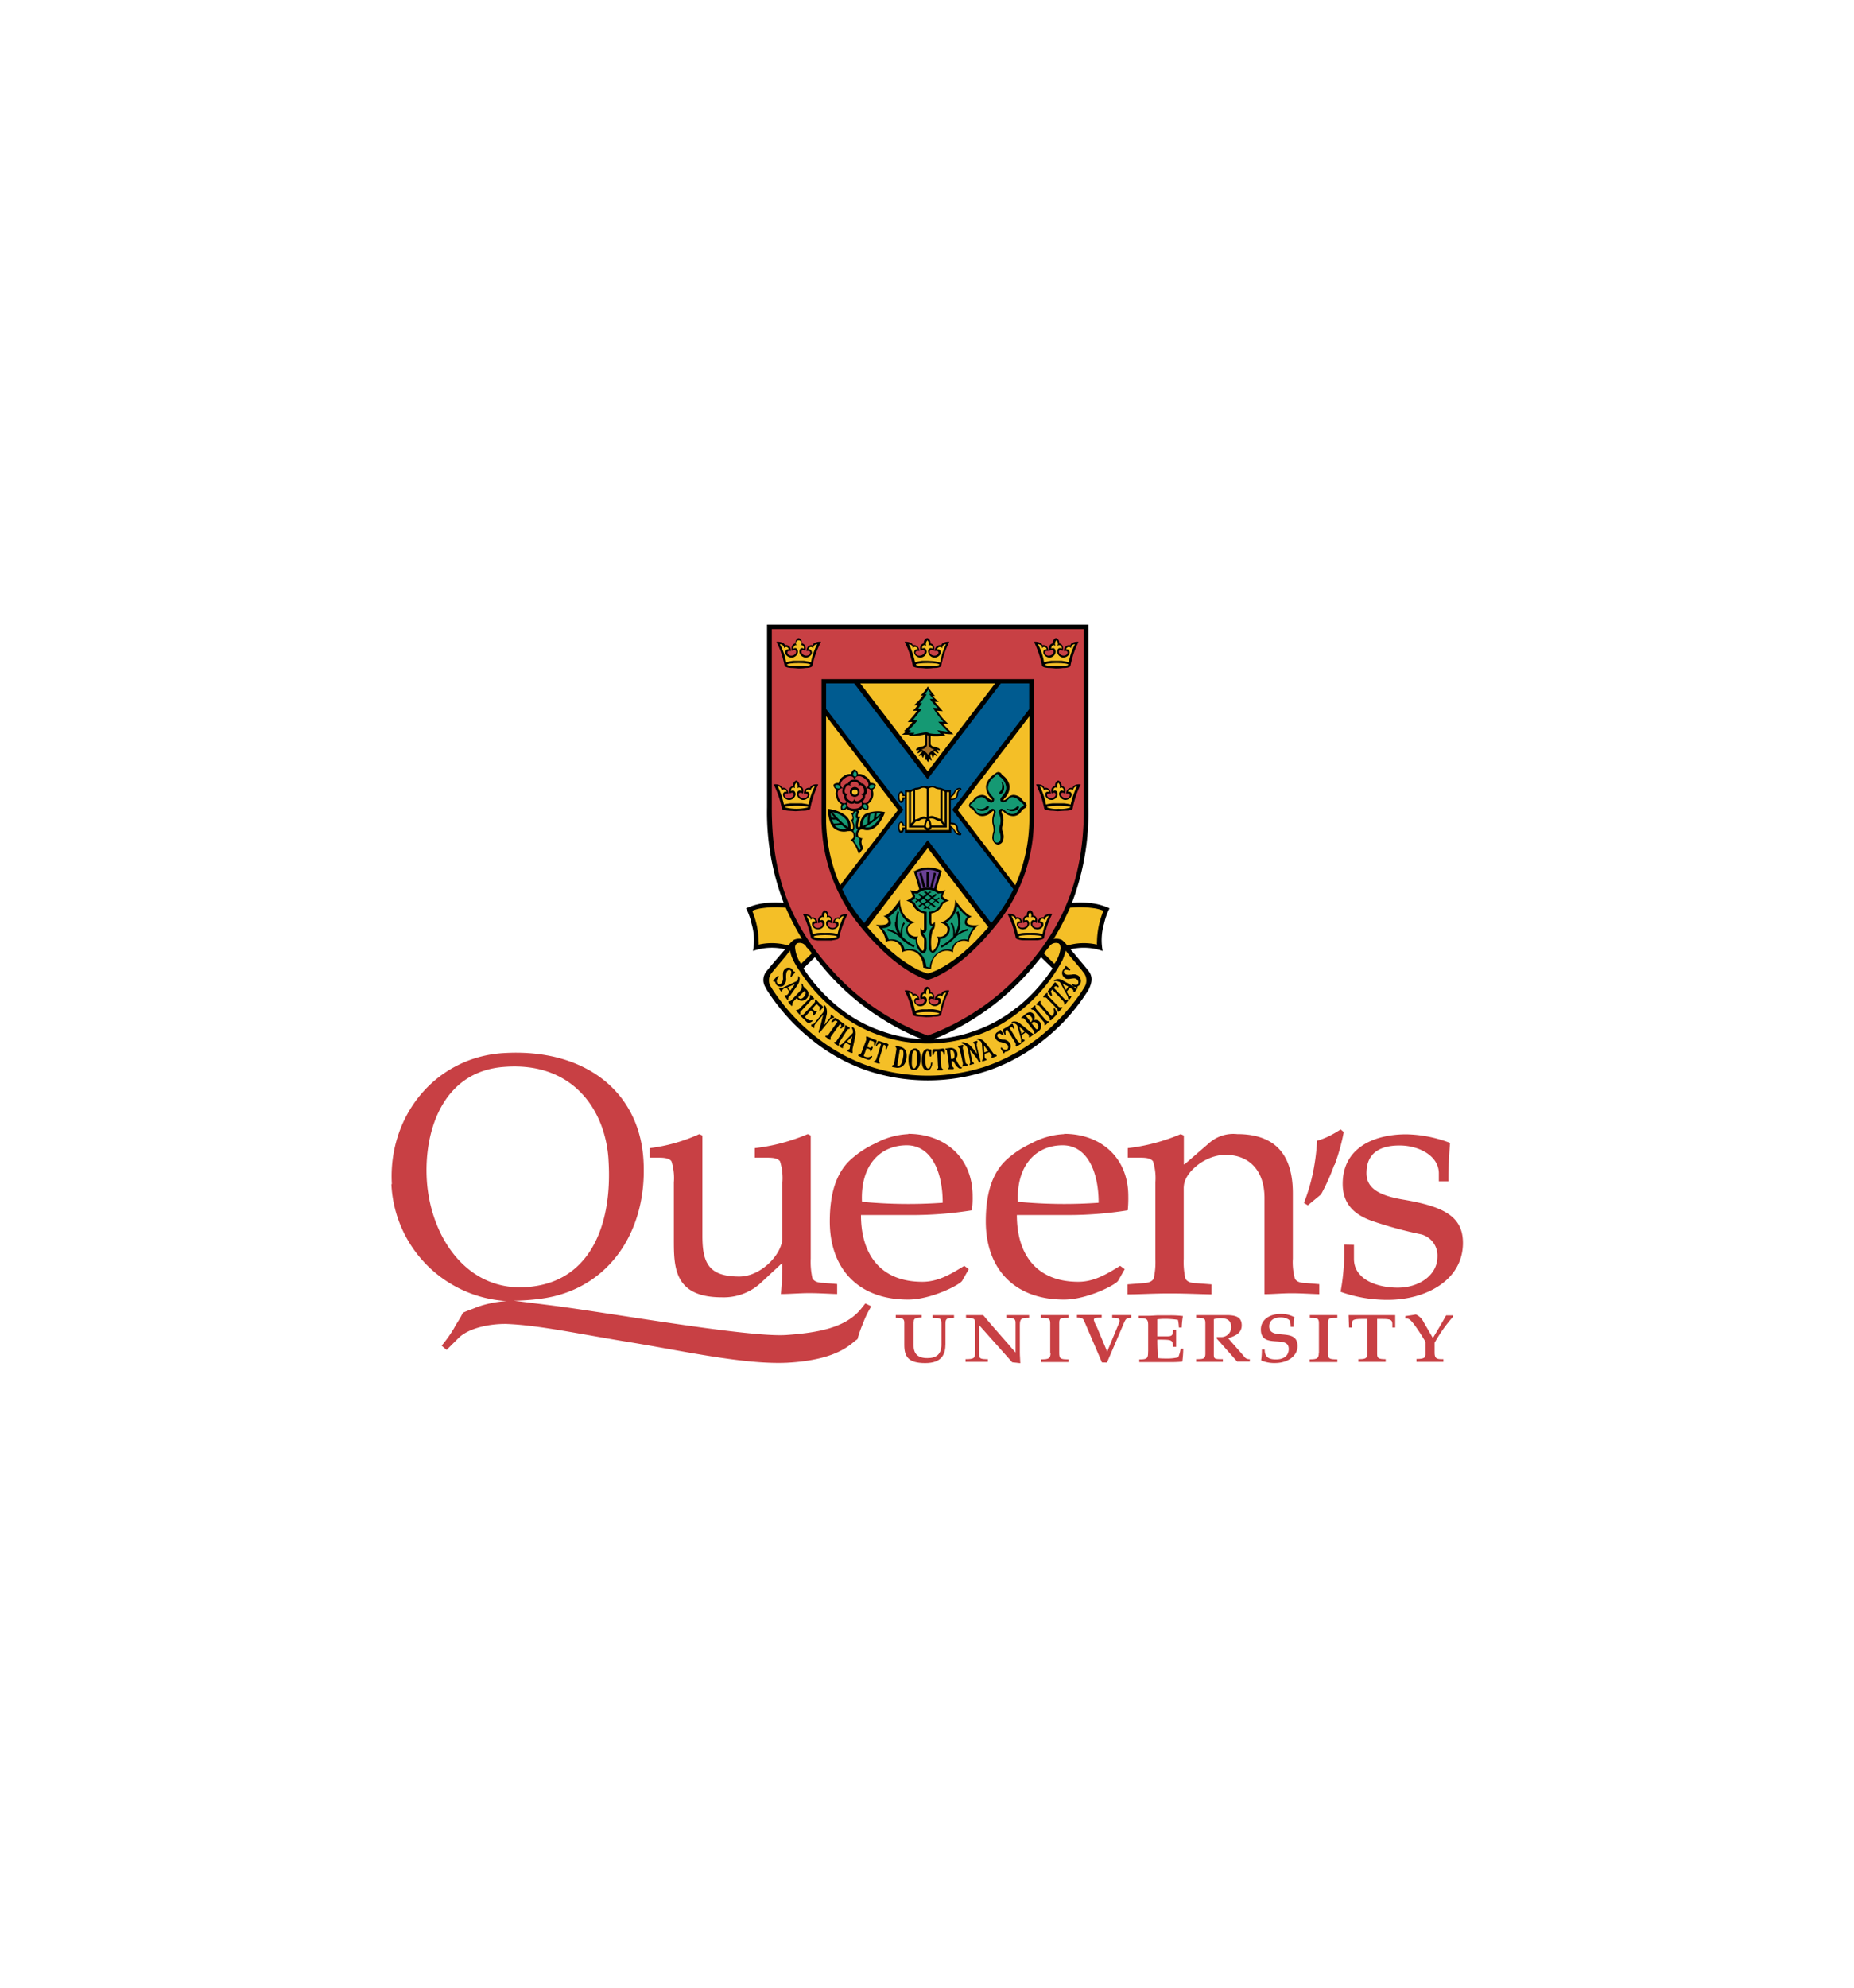 <svg id="Layer_1" data-name="Layer 1" xmlns="http://www.w3.org/2000/svg" viewBox="0 0 280 300"><defs><style>.cls-1,.cls-2,.cls-3,.cls-4,.cls-5,.cls-6,.cls-7{fill-rule:evenodd;}.cls-2{fill:#c84044;}.cls-3{fill:#f4bf27;}.cls-4{fill:#005b90;}.cls-5{fill:#159973;}.cls-6{fill:#694195;}.cls-7{fill:#a67028;}</style></defs><title>Queens UNIVERSITY Logo</title><path class="cls-1" d="M167.57,137.09a9.31,9.31,0,0,0-2.3-.71,13.25,13.25,0,0,0-3.38-.11,38.11,38.11,0,0,0,2.48-14.42V94.28H115.84v27.57a38.13,38.13,0,0,0,2.52,14.42,13.25,13.25,0,0,0-3.38.11,9.31,9.31,0,0,0-2.3.71,9.49,9.49,0,0,1,.82,2.31,8.65,8.65,0,0,1,.22,4.13,8.57,8.57,0,0,1,4.85-.25s-2.12,2.44-2.8,3.3a2.07,2.07,0,0,0-.18,2.41c.07.15.14.25.21.4a30.83,30.83,0,0,0,7.12,7.8,27.26,27.26,0,0,0,8.34,4.49,29,29,0,0,0,17.69,0,27.57,27.57,0,0,0,8.38-4.49,29.56,29.56,0,0,0,6.72-7.26c.11-.15.18-.29.29-.43.53-1.05.86-2.09-.11-3.17l-.29-.36-2.26-2.69a8.59,8.59,0,0,1,4.85.25,8.76,8.76,0,0,1,.21-4.13,9.92,9.92,0,0,1,.83-2.31Zm-40.84,15a25.72,25.72,0,0,1-5.39-5.93l1.73-1.69c.68.87,1.4,1.73,2.15,2.59a38,38,0,0,0,14,9.78,21.31,21.31,0,0,1-6.19-1.26,20.8,20.8,0,0,1-6.29-3.49Zm26.78,0a20.68,20.68,0,0,1-6.29,3.49,21.25,21.25,0,0,1-6.18,1.26,38,38,0,0,0,14-9.78c.79-.86,1.51-1.72,2.19-2.59l1.73,1.69a25.52,25.52,0,0,1-5.4,5.93Z"/><path class="cls-2" d="M140.11,156.29a36.39,36.39,0,0,1-14.46-9.85c-6.86-7.51-9.09-15.28-9.09-24.48v-27h47.13v27c0,9.2-2.27,17-9.1,24.48a36.3,36.3,0,0,1-14.48,9.85Z"/><path class="cls-3" d="M147.44,156.29a21.22,21.22,0,0,0,6.54-3.63,24.81,24.81,0,0,0,6.44-7.66,10.07,10.07,0,0,0,.54-1.51l.54.72,1.83,2.16.32.43a1.87,1.87,0,0,1,.07,2.27,16.06,16.06,0,0,1-1.11,1.65,30.87,30.87,0,0,1-5.75,5.89,27.73,27.73,0,0,1-8.13,4.39,28.13,28.13,0,0,1-17.22,0,26.83,26.83,0,0,1-8.12-4.39,29.92,29.92,0,0,1-6.76-7.33,2.28,2.28,0,0,1-.11-.21,1.75,1.75,0,0,1,0-2.2c.58-.75,2-2.33,2.48-3a3.36,3.36,0,0,0,.29-.43,9.65,9.65,0,0,0,.29,1,11.27,11.27,0,0,0,1.15,2.05,24.93,24.93,0,0,0,5.54,6.11,21.49,21.49,0,0,0,6.5,3.63,21.86,21.86,0,0,0,14.67,0Z"/><path class="cls-3" d="M158.48,142.85a1.19,1.19,0,0,1,1.4-.47c.25.18.25.43.29.68a4.89,4.89,0,0,1-.94,2.41l-1.58-1.58a13,13,0,0,1,.83-1Z"/><path class="cls-3" d="M161.6,137a14.7,14.7,0,0,1,3.56.07h0a5.94,5.94,0,0,1,1.48.39,16,16,0,0,0-.58,1.77,12.77,12.77,0,0,0-.39,2.91,2.12,2.12,0,0,0,0,.43,8.78,8.78,0,0,0-4.49.14,3.78,3.78,0,0,0-.83-.86,2.12,2.12,0,0,0-1.26-.14,1.22,1.22,0,0,0,.15-.18A38.81,38.81,0,0,0,161.6,137Z"/><path class="cls-3" d="M121.74,142.85a1.14,1.14,0,0,0-1.37-.47.76.76,0,0,0-.29.68,5,5,0,0,0,.9,2.41l1.62-1.58c-.36-.5-.54-.65-.86-1Z"/><path class="cls-3" d="M118.64,137a14.58,14.58,0,0,0-3.55.07,5.83,5.83,0,0,0-1.48.39,16,16,0,0,1,.58,1.77,12.77,12.77,0,0,1,.39,2.91,2.12,2.12,0,0,1,0,.43,8.78,8.78,0,0,1,4.49.14,3.09,3.09,0,0,1,.83-.86,2,2,0,0,1,1.22-.14l-.11-.18a40.51,40.51,0,0,1-2.34-4.53Z"/><path class="cls-1" d="M122.42,151c.11-.11.18-.18.29-.18a1.43,1.43,0,0,0,.21,0s.07-.11,0-.18l-.4-.43c-.11-.08-.14-.08-.18,0a.47.47,0,0,0,0,.22.65.65,0,0,1-.18.36l-1.41,1.43a.36.36,0,0,1-.28.18c-.08,0-.18,0-.22.07s0,.08.07.18l.36.4c.11.11.15.07.18,0s0-.11,0-.22.07-.18.18-.29l1.4-1.51Z"/><path class="cls-1" d="M156.14,154a.81.81,0,0,0,0-.89c-.28-.36-.68-.51-1.33,0l-.46.39c-.11.07-.11.14-.08.18a.26.26,0,0,0,.18,0,.38.38,0,0,1,.33.18l1.26,1.61a.48.48,0,0,1,.14.33c0,.07,0,.18,0,.21s.07,0,.17,0l.44-.36a.93.93,0,0,0,.25-1.4.76.76,0,0,0-.9-.26Zm-1.15-.68c.14-.14.43-.25.75.15s.08.64,0,.75-.07,0-.11,0l-.47-.62c-.11-.1-.21-.25-.14-.32Zm1.69,2c-.11.07-.18,0-.29-.11l-.61-.79a.08.08,0,0,1,.07-.07.54.54,0,0,1,.79.18c.33.39.18.68,0,.79Z"/><path class="cls-1" d="M120.62,150.93a1,1,0,0,0,1.15-.17.94.94,0,0,0,0-1.44c-.29-.29-.39-.36-.46-.51s0-.21-.11-.28-.07-.08-.11-.08a.29.29,0,0,0,0,.26,1.06,1.06,0,0,1,0,.36c0,.14-.07.28-.36.61s-1.15,1.22-1.15,1.22a.67.67,0,0,1-.29.21c-.07,0-.18,0-.21,0s0,.11,0,.18l.4.47c.07.07.14.07.18,0s0-.14,0-.21,0-.18.15-.36l.5-.54a1.38,1.38,0,0,0,.25.21Zm.69-1.18c.1-.11.21-.22.25-.18s.28.36-.11.83-.65.36-.79.25a.48.48,0,0,1-.11-.15l.76-.75Z"/><path class="cls-1" d="M146,160.6a.4.4,0,0,1-.18-.28l-.39-2a.43.43,0,0,1,0-.32,1.06,1.06,0,0,0,.07-.22s0-.07-.18-.07l-.54.14c-.11,0-.14.07-.11.11s.07.11.15.18.1.14.14.29l.43,1.94a.55.55,0,0,1,0,.36,1.08,1.08,0,0,0-.11.21.14.14,0,0,0,.18,0l.54-.11c.15,0,.15-.07.15-.14s-.11-.07-.15-.15Z"/><path class="cls-1" d="M126.81,157.23l1.07-1.66c.11-.14.15-.21.26-.25a1.65,1.65,0,0,0,.21-.07s0-.11-.07-.18l-.47-.29c-.11-.07-.14-.07-.18,0s0,.14,0,.25a.61.61,0,0,1-.11.32L126.41,157c-.07.14-.14.22-.25.25s-.18,0-.18.07,0,.11.07.18l.47.29c.11,0,.14,0,.18,0s0-.14,0-.21a.7.7,0,0,1,.11-.36Z"/><path class="cls-1" d="M158.15,154.1a.61.61,0,0,1-.29-.22l-1.33-1.54a.67.67,0,0,1-.14-.33c0-.07,0-.18,0-.21s-.07-.07-.17,0l-.44.36c-.07.11-.07.15,0,.18a.33.33,0,0,0,.21.07c.11,0,.18.08.29.22l1.3,1.55a.43.43,0,0,1,.17.32c0,.07,0,.18,0,.22s.07,0,.14,0l.44-.4c.07-.07.07-.14,0-.18s-.11,0-.18,0Z"/><path class="cls-1" d="M160.13,152.05a.46.46,0,0,1-.32-.18l-1.41-1.44c-.1-.11-.18-.18-.18-.32s0-.18,0-.22-.11,0-.18,0l-.43.43c-.07.11-.07.18,0,.22s.14,0,.22,0a.5.5,0,0,1,.32.18l1.4,1.44c.11.11.18.18.18.29s0,.21.07.25.08,0,.18-.07l.4-.44c.07-.07.07-.14,0-.18a.49.49,0,0,0-.22,0Z"/><path class="cls-1" d="M147.55,157.76a.52.52,0,0,1,0-.35.7.7,0,0,0,.07-.22c0-.07,0-.11-.18-.07l-.36.11c-.11.07-.14.1-.11.14s.07.11.15.14a.78.78,0,0,1,.14.33l.32,1.26s-.36-.51-.86-1.08a2,2,0,0,0-1.19-.72c-.18,0-.36,0-.36.11s0,0,.18.1a1.73,1.73,0,0,1,.58.36,2.62,2.62,0,0,1,.22.4l.35,1.87a.55.55,0,0,1,0,.36.29.29,0,0,0-.07.21s0,.07.15,0l.39-.11c.11,0,.15-.07.11-.14s-.07-.08-.14-.15-.11-.18-.15-.32l-.32-1.55a1.61,1.61,0,0,0,.25.29c.61.76.94,1.19,1,1.33s.22.32.33.25,0-.18,0-.28l-.57-2.31Z"/><path class="cls-1" d="M125.76,153.67a.39.39,0,0,0,.22-.08s0-.07-.07-.17l-.29-.22c-.11-.07-.15-.07-.18,0v.22a.48.48,0,0,1-.18.32l-.79,1s.18-.61.32-1.36a2.06,2.06,0,0,0-.07-1.44c-.07-.14-.22-.25-.29-.22s0,0,0,.22a1.61,1.61,0,0,1,0,.54.56.56,0,0,1-.15.36L123,154.42c-.11.11-.18.18-.29.18s-.18,0-.18.07-.07.11,0,.18l.28.25c.11.08.15.08.18,0s0-.14,0-.22a.68.68,0,0,1,.14-.32l1.19-1.4c0,.18-.11.36-.14.54a14.8,14.8,0,0,1-.47,1.72c-.07.22-.14.36,0,.44s.14-.08.22-.18l1.5-1.84a.67.67,0,0,1,.29-.21Z"/><path class="cls-1" d="M145.07,161a2.92,2.92,0,0,1-.54-.82,3,3,0,0,1-.18-.36,1,1,0,0,0-.86-1.66l-.58.08c-.11,0-.14,0-.11.1s.07.11.15.15.07.18.1.36l.26,1.9a1,1,0,0,1,0,.36c0,.07-.11.15-.11.18s0,.11.18.07l.54,0c.11,0,.14-.11.14-.15s-.1-.1-.14-.14a.63.63,0,0,1-.14-.32l-.07-.58.25,0a2.92,2.92,0,0,1,.32.5,1.69,1.69,0,0,0,.65.61c.25,0,.36-.07.36-.14s0,0-.18-.08Zm-1.44-1.15-.11-1.07c0-.15,0-.33,0-.33s.5-.07.61.61-.18.76-.32.76a.32.32,0,0,1-.18,0Z"/><path class="cls-1" d="M136,158l-.58-.14c-.14,0-.14,0-.18.07s.08.14.11.21a.71.71,0,0,1,0,.4l-.29,1.9a.4.4,0,0,1-.22.33c-.07,0-.14.11-.14.14s0,.11.14.15l.58.1c.29,0,1.22.08,1.47-1.4.11-.75,0-1.58-.93-1.76Zm.39,1.55c-.14,1-.43,1.36-.75,1.29-.11,0-.15,0-.11-.18l.32-2c0-.25.11-.32.22-.29.4,0,.43.54.32,1.23Z"/><path class="cls-1" d="M138.2,158.23c-.39,0-1,.4-1,1.62s.29,1.65.83,1.65.94-.46,1-1.61-.32-1.62-.79-1.66Zm.29,1.73c0,.75-.18,1.33-.47,1.29s-.36-.47-.29-1.51c0-.86.22-1.22.43-1.18.36,0,.36.64.33,1.4Z"/><path class="cls-1" d="M140.61,160.5a2.3,2.3,0,0,0-.07.36c-.11.32-.25.43-.43.39s-.36-.36-.36-1.4c0-.83.14-1.22.32-1.22s.29.39.32.64.08.22.18.18.08,0,.08-.14v-.75c0-.18-.08-.18-.15-.18s0,.07-.14,0a1.19,1.19,0,0,0-.29-.07c-.43,0-.86.47-.86,1.65s.36,1.59.86,1.59.68-.72.72-1-.14-.25-.18-.1Z"/><path class="cls-1" d="M142.44,158.23a6,6,0,0,1-.75.11h-.61c-.15,0-.25.07-.25.18a3.5,3.5,0,0,0,0,.61c0,.07,0,.14.07.14s.11-.1.14-.21.08-.36.29-.36a1.26,1.26,0,0,1,.22,0l.11,2.2a.57.57,0,0,1,0,.36c-.07.07-.18.14-.18.18s0,.1.18.1l.65,0c.1,0,.14-.07.14-.11s-.14-.11-.18-.18a.44.44,0,0,1-.11-.32l-.14-2.23h.18c.18,0,.25.14.29.32s0,.18.1.18.11-.11.11-.21v-.51c0-.11,0-.18-.18-.18Z"/><path class="cls-1" d="M126.81,154.49a.76.76,0,0,0,.14.11.29.29,0,0,1,0,.43c-.07.11-.07.15,0,.18s.15,0,.22-.07l.36-.36c0-.07.07-.14-.07-.25s-.36-.25-.61-.43-.47-.36-.58-.43-.14,0-.25,0l-.4.43c-.07.08-.07.15,0,.18s.14,0,.25-.07.29-.25.43-.14a1.29,1.29,0,0,1,.18.14l-1.33,1.87c-.07.11-.14.22-.25.22s-.22,0-.25.07,0,.07.07.14l.54.4c.11.07.14,0,.18,0a.34.34,0,0,0,0-.25c0-.11,0-.18.14-.33l1.34-1.87Z"/><path class="cls-1" d="M153.91,157.33a.71.71,0,0,1-.25-.25l-1.19-1.94c.07,0,.11-.07.15-.07a.26.26,0,0,1,.39.14c.11.15.15.15.18.11s0-.11,0-.22l-.21-.46c0-.11-.08-.18-.26-.07l-.61.43a6.17,6.17,0,0,0-.57.32c-.15.07-.15.14-.07.25a5.31,5.31,0,0,0,.25.58c0,.07.11.11.14.07s0-.14,0-.25-.07-.36.07-.47a.33.33,0,0,0,.18-.11l1.19,1.94a.62.62,0,0,1,.11.33c0,.07-.07.21,0,.25s.07.07.18,0l.54-.32c.11-.08.11-.15.07-.18s-.14,0-.25-.08Z"/><path class="cls-1" d="M134.14,157.55l-.72-.22c-.25-.07-.54-.18-.65-.21s-.21,0-.25.11a4.11,4.11,0,0,0-.25.57c0,.07,0,.11,0,.14a.18.18,0,0,0,.18-.14c.1-.14.21-.32.39-.29s.11,0,.22.08l-.69,2.19a.54.54,0,0,1-.18.29c-.07.07-.21.1-.21.14a.13.13,0,0,0,.11.14l.61.18c.14,0,.18,0,.18-.07s-.08-.14-.11-.21a.66.66,0,0,1,0-.36l.69-2.2c.07,0,.14,0,.14.07.22,0,.22.26.18.44s0,.18,0,.18.14,0,.18-.15.14-.39.18-.47.1-.14-.11-.21Z"/><path class="cls-1" d="M161.06,150.93a.53.53,0,0,1-.32-.17l-1.58-1.66a1.34,1.34,0,0,1,.11-.14c.1-.15.28-.11.43,0s.14.08.18,0,0-.14-.07-.22a3.8,3.8,0,0,0-.33-.39c-.07-.07-.14-.15-.25,0a5.7,5.7,0,0,1-.47.61c-.14.18-.32.39-.39.47s-.18.21-.07.36.32.43.39.5a.12.12,0,0,0,.15,0c.07-.08,0-.15,0-.26s-.22-.36-.07-.5.07-.11.14-.18l1.58,1.65a.91.91,0,0,1,.22.33c0,.11,0,.25,0,.25s.11.07.18,0l.39-.5c.11-.11.08-.18,0-.22s-.14,0-.22,0Z"/><path class="cls-1" d="M122.74,154.06c0-.07-.07-.07-.14-.07a1,1,0,0,1-.36,0,1.38,1.38,0,0,1-.58-.4.16.16,0,0,1,0-.21l.8-.9.25.25a.41.41,0,0,1,.1.21c0,.11-.1.22,0,.29s.18,0,.39-.29.22-.28.18-.36-.18,0-.28,0a.19.19,0,0,1-.18-.11,1.2,1.2,0,0,1-.26-.21l.54-.61c.08,0,.15-.15.26,0l.21.22a.29.29,0,0,1,.15.32,1,1,0,0,0-.08.29.1.1,0,0,0,.18,0l.36-.39c0-.08.07-.11,0-.18a6.28,6.28,0,0,0-.51-.47l-.5-.54c-.11-.07-.14-.07-.18,0s0,.15,0,.22a.46.46,0,0,1-.18.32L121.45,153a.46.46,0,0,1-.36.18c-.07,0-.14,0-.18,0s0,.07,0,.18l.46.43.47.47c.22.18.4.14.65,0s.21-.14.21-.18Z"/><path class="cls-1" d="M132.2,157.66c.07-.15.14-.4.18-.51a.12.12,0,0,0-.07-.18,3.23,3.23,0,0,1-.65-.25,5.65,5.65,0,0,1-.68-.29c-.15,0-.18,0-.18,0s0,.14,0,.22a.67.67,0,0,1,0,.36l-.72,1.9a.51.51,0,0,1-.33.25c-.07,0-.14.07-.14.11s0,.11.11.14l.68.29.61.22c.25.11.4,0,.61-.29.15-.14.11-.18.07-.22s-.07-.07-.14,0a1.38,1.38,0,0,1-.32.15,1.09,1.09,0,0,1-.72-.15c-.07,0-.07-.14,0-.21l.36-1a1.46,1.46,0,0,0,.32.1.51.51,0,0,1,.22.15c0,.07,0,.21.07.25s.15-.11.25-.36.11-.32,0-.36-.14.11-.21.14a.67.67,0,0,1-.22,0l-.32-.15.29-.79c0-.07.07-.18.21-.14s.54.14.54.32a1.11,1.11,0,0,0,0,.4c.07.07.14,0,.18-.07Z"/><path class="cls-1" d="M119.22,150.43s1-1.4,1.22-1.76a1.61,1.61,0,0,0,.33-1c0-.22-.15-.36-.22-.32s0,.1,0,.25a2.13,2.13,0,0,0-.1.36.44.44,0,0,1-.26.18l-1.9.9a1.41,1.41,0,0,1-.36.1c-.07,0-.18,0-.22,0s-.07.07,0,.18l.22.29c.07.07.14.07.18,0s0-.14.07-.21.11-.15.25-.22l.33-.14.46.64a3.11,3.11,0,0,1-.18.29c-.1.15-.18.22-.28.22s-.18,0-.22.07-.07.07,0,.14l.32.43c.08.11.15.08.18,0s0,0,0-.14a3.25,3.25,0,0,1,.18-.4Zm-.29-1.4,1.12-.5c-.18.25-.47.68-.69,1l-.43-.54Z"/><path class="cls-1" d="M150.28,159.24s-.14-.11-.25-.25-1-1.44-1.3-1.69a1.63,1.63,0,0,0-.82-.54c-.22,0-.36,0-.36.07s.11.07.25.14a2.69,2.69,0,0,1,.32.22.8.8,0,0,1,.18.43l.15,1.94a.8.8,0,0,1-.11.43c0,.08,0,.15,0,.18s0,.08.14,0l.4-.14c.11,0,.11-.08.11-.15l-.18-.11a.51.51,0,0,1-.11-.32l0-.39.72-.26.22.29c.1.14.18.22.14.32s-.07.18,0,.22,0,.07.15,0l.5-.18a.14.14,0,0,0,.11-.15.94.94,0,0,0-.18-.14Zm-1.62-.4-.07-1.08c.18.26.43.58.65.87l-.58.21Z"/><path class="cls-1" d="M128.67,155.07c-.07.07,0,.14.08.29a1.3,1.3,0,0,1,.07.43.4.4,0,0,1-.15.25l-1.43,1.47c-.15.11-.29.18-.33.22a.61.61,0,0,0-.18.11s0,.1.08.14l.32.18c.11.07.18,0,.18,0s0-.14,0-.22a.48.48,0,0,1,.18-.28l.25-.29.68.39a2.84,2.84,0,0,1-.07.36c0,.15-.07.26-.18.29a.94.94,0,0,0-.18.11s0,.11.07.18l.51.22c.1,0,.14,0,.18,0a.77.77,0,0,0,0-.26v-.32s.4-1.73.43-2.05a1.44,1.44,0,0,0-.14-1c-.11-.22-.25-.29-.33-.25Zm-.21,2.44-.54-.32.79-.79c-.07.32-.18.75-.25,1.11Z"/><path class="cls-1" d="M155.92,155.93a1,1,0,0,1-.32-.18s-1.29-1.08-1.58-1.29a1.25,1.25,0,0,0-.9-.29c-.22,0-.36.11-.36.18s.14,0,.25.07a.69.69,0,0,1,.4.15.53.53,0,0,1,.25.32l.54,1.87a2.18,2.18,0,0,1,0,.36c0,.11,0,.18,0,.21s.07.08.14,0l.33-.18c.1-.1.1-.14.07-.18a1.16,1.16,0,0,0-.22-.1s-.1-.08-.18-.29l-.07-.32.65-.47a1.65,1.65,0,0,0,.25.21c.14.11.22.18.22.29v.25s.07,0,.18,0l.43-.33c.07-.07.07-.1.07-.14a1.12,1.12,0,0,0-.22-.11Zm-1.65.07-.32-1c.25.18.57.43.82.65l-.5.39Z"/><path class="cls-1" d="M159.23,152.19c-.07,0-.11,0-.11.15a1.08,1.08,0,0,1,.07.43.88.88,0,0,1-.25.5c-.07.07-.14.07-.21,0l-1.4-1.62a.5.5,0,0,1-.18-.33c0-.07,0-.18,0-.21s-.07-.07-.18,0l-.4.36c-.07.11-.07.15,0,.18a.33.33,0,0,0,.21.08c.11,0,.18.07.29.21l1.3,1.51c.1.11.18.18.18.32a.47.47,0,0,0,0,.22s.07,0,.18,0l.4-.39.39-.4c.22-.25,0-.57-.11-.82s-.14-.15-.14-.15Z"/><path class="cls-1" d="M118.39,148.71a1.49,1.49,0,0,0,.33-1.15c0-.44,0-.83.21-1.05a.33.33,0,0,1,.51,0c.14.18,0,.51,0,.61s-.11.22,0,.29.11,0,.18-.11.29-.32.39-.43.11-.14,0-.21-.11,0-.18-.08a2.22,2.22,0,0,1-.21-.32.79.79,0,0,0-1.08,0c-.36.36-.29.72-.29,1.26a1.24,1.24,0,0,1-.22.86.42.42,0,0,1-.64,0,.61.61,0,0,1,0-.61c.07-.18.32-.39.18-.46s-.32.14-.47.32-.39.36-.32.47.14,0,.25.07,0,.18.25.5a.8.8,0,0,0,1.15,0Z"/><path class="cls-1" d="M151.54,156.94c-.36-.11-.72-.18-.87-.47a.32.32,0,0,1,.11-.47c.22-.1.43.11.54.18s.15.11.25.08,0-.15-.07-.26a3.58,3.58,0,0,0-.29-.43c0-.07-.1-.14-.18-.11s0,.11-.1.18a2.92,2.92,0,0,0-.33.15.72.72,0,0,0-.21,1c.25.43.57.43,1.08.58s.61.25.71.39a.5.5,0,0,1-.1.65.68.68,0,0,1-.61-.11c-.11-.07-.18-.29-.29-.18s.07.32.14.43.22.47.33.43,0-.14.14-.21.18,0,.5-.15a.85.85,0,0,0,.25-1.11,1.16,1.16,0,0,0-1-.61Z"/><path class="cls-1" d="M162.54,149h-.07a1.34,1.34,0,0,1-.33-.1s-1.47-.83-1.76-1a1.24,1.24,0,0,0-.93-.08c-.18.08-.29.18-.26.25s.15,0,.26,0a1.11,1.11,0,0,1,.5.11c.11,0,.22.22.22.22l1,1.83a1.5,1.5,0,0,1,.14.4.4.4,0,0,0,.07.21s.07,0,.15,0l.21-.29c.07-.11.07-.18,0-.22s-.15,0-.22,0a.42.42,0,0,1-.18-.22l-.25-.43.47-.57.32.14c.11.11.22.14.22.25s0,.18.07.22.07.07.14,0l.33-.43c.18-.22,0-.22-.11-.22Zm.14.15a0,0,0,0,0,0,0c.07-.07,0-.14.07-.25s.18-.07.36-.32a1.07,1.07,0,0,0-.14-1.23,1.2,1.2,0,0,0-1.12-.25c-.39,0-.75.11-1-.14s-.22-.4-.07-.54.47,0,.57,0,.18.11.26,0,0-.14-.11-.21-.36-.33-.43-.36-.15-.11-.18,0,0,.11-.08.22a1.87,1.87,0,0,0-.25.29.86.86,0,0,0,.15,1.15c.36.36.68.25,1.18.18s.61,0,.79.18a.5.5,0,0,1,.08.68c-.11.14-.36.11-.51.07s-.25-.22-.32-.07.14.25.25.39a2.26,2.26,0,0,0,.32.29s.08,0,.11,0Zm-1.69.28-.54-1c.25.15.61.33.9.47l-.36.5Z"/><path class="cls-1" d="M124.07,102.51v20.85a25.5,25.5,0,0,0,5.18,15.6c6.22,8,10.86,8.92,10.86,8.92s4.67-.94,10.85-8.92a25.25,25.25,0,0,0,5.18-15.6V102.51Z"/><path class="cls-4" d="M155.46,107l-11.65,15.21,9.24,12a22.35,22.35,0,0,1-2.55,4.1c-.26.36-.51.68-.8,1l-9.59-12.51-9.6,12.51c-.25-.33-.54-.65-.79-1a21.69,21.69,0,0,1-2.52-4.1l9.24-12L124.76,107v-3.85H129l11.08,14.45,11.07-14.45h4.28V107Z"/><polygon class="cls-3" points="150.28 103.16 129.93 103.16 140.11 116.42 150.28 103.16 150.28 103.16"/><path class="cls-3" d="M124.76,108.08v15.35a25.2,25.2,0,0,0,2.12,10.18l8.73-11.36-10.85-14.17Z"/><path class="cls-3" d="M131,139.93c5.28,6.22,9.13,7,9.13,7s3.84-.76,9.13-7L140.11,128,131,139.93Z"/><path class="cls-3" d="M144.64,122.25l8.7,11.36a25.37,25.37,0,0,0,2.12-10.18V108.12l-10.82,14.13Z"/><path class="cls-1" d="M130.76,122.79a2.11,2.11,0,0,0-.86,1.87c0,.18-.36.43-.33-.15a4.44,4.44,0,0,1,.4-1.29s-.32.18-.4,0,.15-.57.22-.75a.25.25,0,0,1-.18-.14.9.9,0,0,0,.61-.33c.25.22.68.36.83.22s.21-.54,0-.87a1.76,1.76,0,0,0,.72-2.15c.29-.15.54-.54.47-.72s-.47-.36-.79-.29a1.37,1.37,0,0,0-.72-1,1.42,1.42,0,0,0-1.15-.36c0-.33-.32-.69-.54-.69s-.47.36-.5.69a1.5,1.5,0,0,0-1.19.36,1.41,1.41,0,0,0-.68,1c-.33-.07-.76.11-.79.29s.18.57.46.72a1.31,1.31,0,0,0,0,1.18,1.46,1.46,0,0,0,.75,1c-.18.33-.14.76,0,.87s.57,0,.79-.22a1.35,1.35,0,0,0,1,.4c0,.11-.07.36-.32.32a2.13,2.13,0,0,1,.21.76,1.64,1.64,0,0,1-.25.32,1.71,1.71,0,0,1,.32.93c0,.62-.39.33-.39.15.25-2.48-3.42-2.84-3.42-2.84s0,2.05.9,2.91a2.38,2.38,0,0,0,2.09.47c.43,0,.9-.15.9.86,0,.14-.33.43-.51.5.58.08,1.19,1.8,1.3,2.09l.68-.86c-.4-.76-.32-1.33-.11-1.51-.25,0-.61-.22-.64-.33-.22-.57.28-1.18.71-1,2.23.72,3.31-2.62,3.31-2.62a4.51,4.51,0,0,0-2.91.25Z"/><path class="cls-5" d="M126.73,119a.59.59,0,0,1-.5-.15c-.18-.18-.11-.36.14-.39a.54.54,0,0,1,.47.21.22.22,0,0,1-.11.33Z"/><path class="cls-5" d="M127.81,121.6c0,.14-.11.32-.29.43s-.36,0-.32-.21a.56.56,0,0,1,.32-.44.25.25,0,0,1,.29.22Z"/><path class="cls-5" d="M130.65,121.38a.63.63,0,0,1,.33.44c0,.21-.11.32-.33.21s-.32-.29-.29-.43a.24.24,0,0,1,.29-.22Z"/><path class="cls-5" d="M131.33,118.65c0-.14.26-.21.47-.21s.29.21.15.39a.55.55,0,0,1-.54.15.25.25,0,0,1-.08-.33Z"/><path class="cls-5" d="M128.93,117.14a.46.46,0,0,1,0-.54c.11-.21.29-.21.4,0a.54.54,0,0,1,0,.54.2.2,0,0,1-.32,0Z"/><path class="cls-2" d="M127.31,118.94a.91.91,0,0,1,.72-.72h.11a.17.17,0,0,1,0-.11.94.94,0,0,1,.9-.43c-.14-.61-.76-.72-1.47-.21s-.83,1.15-.29,1.47Z"/><path class="cls-2" d="M127.49,120.23v-.07s0-.07,0-.11l-.07-.07a.75.75,0,0,1-.21-.57,2.21,2.21,0,0,1,.07-.43c-.65,0-.94.5-.65,1.36s.83,1.12,1.3.69a1.05,1.05,0,0,1-.47-.8Z"/><path class="cls-2" d="M130,118.11a.14.14,0,0,1,0,.11h.11a.85.85,0,0,1,.68.72c.58-.32.47-.93-.25-1.47s-1.33-.4-1.47.21a.92.92,0,0,1,.89.43Z"/><path class="cls-2" d="M130.87,119a2.41,2.41,0,0,1,.07.4.72.72,0,0,1-.22.57l-.07.07a.12.12,0,0,0,0,.11v.07a1,1,0,0,1-.51.8c.51.43,1,.14,1.33-.69s0-1.4-.64-1.33Z"/><path class="cls-2" d="M129.18,121.24s-.07,0-.11-.07,0,.07-.07.07a.94.94,0,0,1-1-.18c-.25.58.18,1,1,1s1.33-.46,1.08-1a.94.94,0,0,1-1,.18Z"/><path class="cls-2" d="M129.07,118c-.58,0-.83.33-.54.72h0c-.32-.39-.68-.25-.9.32s.07.9.54.76h0c-.47.14-.47.57,0,.93s.86.22.86-.28h0c0,.5.43.61.9.28s.47-.79,0-.93h0c.47.14.69-.22.51-.76s-.58-.71-.86-.32h0c.28-.39,0-.72-.58-.72Z"/><path class="cls-1" d="M128.35,119.55a.74.74,0,1,1,.72.72.72.72,0,0,1-.72-.72Z"/><path class="cls-3" d="M128.67,119.55a.4.4,0,0,1,.4-.39.4.4,0,1,1,0,.79.4.4,0,0,1-.4-.4Z"/><path class="cls-5" d="M129.32,122.46a1.13,1.13,0,0,0,.07.15,1.59,1.59,0,0,0-.14.57,1.27,1.27,0,0,0,0,.18.32.32,0,0,0,.21.18,3.33,3.33,0,0,0-.21,1v.07c0,.44.18.54.32.58a1.09,1.09,0,0,0-.32.79,1.34,1.34,0,0,0,.07.36.5.5,0,0,1,.46.72,2.73,2.73,0,0,0,.22,1,1.78,1.78,0,0,1-.25.29,4.14,4.14,0,0,0-.86-1.48,1.36,1.36,0,0,0,.28-.39,2,2,0,0,0,0-.29.9.9,0,0,0-.22-.61c0-.07-.07-.11-.1-.18h0a.55.55,0,0,0,.18-.5v-.08a1.76,1.76,0,0,0-.25-.89.6.6,0,0,0,.14-.26s0-.07,0-.18a1.11,1.11,0,0,0-.11-.5h0a.62.62,0,0,0,.22-.39s.07,0,.14-.08Z"/><path class="cls-1" d="M147.91,139.61c-2.74.29-1.91-1-1.12-1.29-1-.18-2.55-2.52-2.55-2.52s.22,2.77-2.23,3.45c2.05.58.83,2.48-.47,2.09.44.82-.25,1.83-.64,2.19,0,0-.25.11-.25-.54a6.85,6.85,0,0,1,.21-2.55c.36-.36.36-.69.32-1.37-.25.43-.53.65-.53,0v-1.22a2.17,2.17,0,0,0,1.72-1.37,1.88,1.88,0,0,1,1-.54,2.57,2.57,0,0,1-1-.61,2.69,2.69,0,0,1,.43-1,2.68,2.68,0,0,1-1,.18,1.71,1.71,0,0,0-.4-.29h0l.83-2.76h0a4.1,4.1,0,0,0-4.07,0H138l.83,2.76a3.35,3.35,0,0,0-.4.29,2.61,2.61,0,0,1-1-.18,3.52,3.52,0,0,1,.43,1,2.94,2.94,0,0,1-1,.61,2.07,2.07,0,0,1,.93.5,2.26,2.26,0,0,0,1.76,1.41v2.19c0,.61-.28.39-.54,0,0,.65,0,1,.33,1.33s.21.61.21,1.58c0,.65-.25.54-.25.54-.39-.36-1.08-1.37-.65-2.19-1.29.39-2.55-1.51-.46-2.09-2.45-.68-2.27-3.45-2.27-3.45s-1.47,2.34-2.51,2.52c.79.28,1.58,1.58-1.12,1.29a3.81,3.81,0,0,1,1.51,2.59,1.64,1.64,0,0,1,2.41,1.58c1.22-.68,3.13-.18,3.23,2.3l1.16.25c.1-2.48,2.12-3.23,3.34-2.55a1.62,1.62,0,0,1,2.37-1.58,4,4,0,0,1,1.55-2.59Z"/><path class="cls-5" d="M145.71,139.32a.36.36,0,0,1,0-.18,1.2,1.2,0,0,1,.39-.75,7.38,7.38,0,0,1-1.54-1.62,3.59,3.59,0,0,1-1.69,2.48,1.28,1.28,0,0,1,.57.79.55.55,0,0,1,0,.25,1.32,1.32,0,0,1-.47,1,1.57,1.57,0,0,1-1,.43v.18a2.78,2.78,0,0,1-.9,1.87l0,0-.08,0a.39.39,0,0,1-.39-.07.85.85,0,0,1-.29-.79v-.4c0-.1,0-.25,0-.35,0-1.19.07-1.77.32-2.05a.8.8,0,0,0,.22-.36.35.35,0,0,1-.18,0c-.33-.11-.33-.54-.33-.68V137.6a1.84,1.84,0,0,0,1.76-1.33,4.26,4.26,0,0,1,.54-.33.87.87,0,0,1-.57-.43.89.89,0,0,1,.18-.68c-.22,0-.4,0-.58.07a2.16,2.16,0,0,0-1.54-.61,2.23,2.23,0,0,0-1.55.61c-.14,0-.32,0-.54-.07a.77.77,0,0,1,.14.65c0,.25-.32.39-.53.46.21.11.36.22.5.29a1.92,1.92,0,0,0,1.8,1.37v2.48c0,.14,0,.61-.36.72h-.15a.71.71,0,0,0,.22.39c.25.25.29.58.29,1.15V143a1,1,0,0,1-.29.79.42.42,0,0,1-.4.07l-.07,0,0,0a2.62,2.62,0,0,1-.9-1.87v-.18a1.79,1.79,0,0,1-1-.43,1.42,1.42,0,0,1-.43-1,.72.72,0,0,1,0-.25,1.39,1.39,0,0,1,.54-.79,3.41,3.41,0,0,1-1.65-2.48,7.57,7.57,0,0,1-1.58,1.62,1,1,0,0,1,.39.75v.18c-.1.4-.54.65-1.33.69a4.45,4.45,0,0,1,1,1.72,2.17,2.17,0,0,1,1.55.25,1.77,1.77,0,0,1,.83,1.3,2.39,2.39,0,0,1,1.94.18,2.9,2.9,0,0,1,1.33,2.33,3.67,3.67,0,0,0,.54.15,3,3,0,0,1,1.47-2.41,2.41,2.41,0,0,1,1.84-.25,1.7,1.7,0,0,1,.86-1.3,2.15,2.15,0,0,1,1.54-.25A5.11,5.11,0,0,1,147,140c-.76,0-1.19-.29-1.3-.69Z"/><path class="cls-1" d="M144.71,137.56l-.29.11a3.93,3.93,0,0,1,.29,1.44c0,.14,0,.29,0,.47a4.92,4.92,0,0,1-.5,1.36,3.16,3.16,0,0,0-.43-1.72l-.22.18a2.27,2.27,0,0,1,.4,1.5v.47a7.44,7.44,0,0,1-1.87,1.4l.11.26a8,8,0,0,0,1.79-1.26,4,4,0,0,1,2.16-1.3l0-.28a3.66,3.66,0,0,0-1.51.71,3.57,3.57,0,0,0,.4-1.29,3,3,0,0,0,0-.5,4.5,4.5,0,0,0-.28-1.55Z"/><path class="cls-1" d="M135.15,139.11v.5a4.35,4.35,0,0,0,.43,1.29,3.68,3.68,0,0,0-1.55-.71v.28a3.84,3.84,0,0,1,2.12,1.3A9,9,0,0,0,138,143l.14-.26a6.36,6.36,0,0,1-1.87-1.4c0-.18,0-.32,0-.47a2.31,2.31,0,0,1,.39-1.5l-.18-.18a3,3,0,0,0-.46,1.72,4.05,4.05,0,0,1-.47-1.36,2,2,0,0,1,0-.47,4.46,4.46,0,0,1,.25-1.44l-.25-.11a4.5,4.5,0,0,0-.28,1.55Z"/><path class="cls-6" d="M139.17,134.11c-.11-.36-.61-2.05-.75-2.44a3.63,3.63,0,0,1,1.69-.4,3.49,3.49,0,0,1,1.69.4c-.11.39-.62,2.08-.72,2.44h0a2.71,2.71,0,0,0-1-.14,2.65,2.65,0,0,0-.94.14Zm-.32-2.3.57,2.23c.11,0,.25,0,.36-.07l-.61-2.23a.92.92,0,0,0-.32.07Zm2.19-.11-.57,2.27c.1,0,.21,0,.32.07l.57-2.23a2.92,2.92,0,0,0-.32-.11Zm-.93-.11h-.18V134h.36v-2.38Z"/><path class="cls-1" d="M139.82,134.54a2.33,2.33,0,0,1-.25.07h-.08l.4.33-.47.36s-.54-.43-.54-.43l-.21.18,0,0,.51.36c-.07,0-.43.32-.47.36s-.4-.29-.4-.29v0a1.72,1.72,0,0,1-.07.21h0s.22.18.25.22a1.86,1.86,0,0,0-.25.14v0a1.42,1.42,0,0,1,.07.22v0s.36-.25.4-.29l.47.36a3.64,3.64,0,0,1-.51.4l.22.14h0s.43-.32.46-.36a5.36,5.36,0,0,0,.43.33l-.36.28h.08a.61.61,0,0,0,.25.08h0l.25-.18.22.18h0a.83.83,0,0,0,.29,0h0l-.36-.32a2.6,2.6,0,0,1,.43-.33s.54.4.54.4l.21-.15h0l-.51-.43.47-.36.47.36v0a.63.63,0,0,0,.07-.22h0s-.29-.25-.32-.29l.36-.25,0,0a.71.71,0,0,0-.07-.18v0l-.47.36-.4-.32c.08,0,.58-.43.58-.43l-.22-.15h0a6.32,6.32,0,0,1-.54.4s-.4-.33-.47-.36.43-.33.43-.33h0c-.11,0-.18,0-.29-.07h0a3,3,0,0,1-.32.22l-.26-.22Zm.29.58a3.61,3.61,0,0,1,.46.36s-.43.32-.46.36l-.47-.36a3.09,3.09,0,0,1,.47-.36Zm-.69.5s.4.32.47.36-.43.32-.47.36S139,136,139,136s.43-.32.46-.36Zm.69.54a3.17,3.17,0,0,0,.39.32s-.39.33-.43.36-.4-.28-.43-.32.43-.32.47-.36Zm.68-.54.39.32s-.43.36-.46.4l-.4-.32a4.17,4.17,0,0,1,.47-.4Z"/><path class="cls-5" d="M126.3,123.69a6.69,6.69,0,0,0,.54.53,4.11,4.11,0,0,1-.93.08,2.66,2.66,0,0,1-.26-.61,2.36,2.36,0,0,0,.65,0Z"/><path class="cls-5" d="M125.73,122.57a3.53,3.53,0,0,1,2,1.08,1.46,1.46,0,0,1,.36,1v.21a11.77,11.77,0,0,1-2.37-2.3Z"/><path class="cls-5" d="M127.09,124.48a4.22,4.22,0,0,0,.79.61h-.14a1.76,1.76,0,0,1-1.55-.36l-.1-.15a3.3,3.3,0,0,0,1-.1Z"/><path class="cls-5" d="M125.44,122.72c.18.17.36.43.61.68h-.47a3.56,3.56,0,0,1-.14-.68Z"/><path class="cls-5" d="M132.09,122.79a3,3,0,0,0-.11.72v.07a5.94,5.94,0,0,1-.65.5c0-.07,0-.14,0-.21a5.24,5.24,0,0,1,.14-1,1.81,1.81,0,0,1,.65-.1Z"/><path class="cls-5" d="M133,122.79l-.68.57c0-.21.07-.47.11-.61s.36,0,.57,0Z"/><path class="cls-5" d="M133,123.07a3.35,3.35,0,0,1-1.36,1.66,1.35,1.35,0,0,1-1,.11,13,13,0,0,0,2.4-1.77Z"/><path class="cls-5" d="M130.26,124.66a1.68,1.68,0,0,1,.72-1.55s.1-.07.14-.11a5.18,5.18,0,0,0-.07.87,1.71,1.71,0,0,0,0,.39,4.41,4.41,0,0,1-.82.43v0Z"/><path class="cls-1" d="M150.06,116.86a.36.36,0,0,1-.14.18,2.52,2.52,0,0,0-1,1.54,1.46,1.46,0,0,0,0,.36,2.44,2.44,0,0,0,.68,1.47c.11.11.22.22.22.29h0s0,.07,0,.07-.25,0-.68-.43a1.22,1.22,0,0,0-.83-.36,1.83,1.83,0,0,0-1.22.58l0,.07-.36.36a.72.72,0,0,0-.39.57.53.53,0,0,0,.39.47,1,1,0,0,0,.22.15,1,1,0,0,0,.18.25,1.42,1.42,0,0,0,1.26.75,2,2,0,0,0,1.36-.61.92.92,0,0,1,.25-.18s0,0,.08,0h0s0,0,0,.14a.45.45,0,0,1,0,.18,3.18,3.18,0,0,0-.22,1.19,2,2,0,0,0,.11.68,3,3,0,0,1,.07.47,1.84,1.84,0,0,1,0,.43l-.07.21a6.29,6.29,0,0,0-.11.72,1,1,0,0,0,.11.44.83.83,0,0,0,.76.61h0a.83.83,0,0,0,.76-.61,1.84,1.84,0,0,0,0-1.16l-.07-.21a1.43,1.43,0,0,1,0-.9,2.56,2.56,0,0,0-.11-1.87c-.1-.21,0-.29,0-.32h0a.12.12,0,0,1,.08,0,.92.92,0,0,1,.25.18,2,2,0,0,0,1.36.61,1.42,1.42,0,0,0,1.26-.75l.22-.25a1.3,1.3,0,0,1,.21-.15.54.54,0,0,0,.36-.47.72.72,0,0,0-.39-.57l-.36-.36,0-.07a1.78,1.78,0,0,0-1.22-.58,1.22,1.22,0,0,0-.83.36c-.43.43-.64.47-.68.43s0,0,0-.07h0c0-.07.11-.18.22-.29a2.44,2.44,0,0,0,.68-1.47,1.46,1.46,0,0,0,0-.36,2.52,2.52,0,0,0-1-1.54.29.29,0,0,1-.18-.18.59.59,0,0,0-.51-.33.65.65,0,0,0-.54.33Z"/><path class="cls-5" d="M150.57,127.17c-.18,0-.33-.11-.47-.39a2.3,2.3,0,0,1,.11-1.19,1.6,1.6,0,0,0-.07-1.08,2.33,2.33,0,0,1,.14-1.62c.22-.5-.11-.71-.11-.71-.57-.47-.79.68-1.9.68-.76,0-.9-.61-1.23-.94s-.79-.28-.25-.68c.15-.11.33-.32.47-.43.5-.54,1.19-.65,1.55-.25.89,1,1.36.47,1.33.07s-1.15-1-.9-2a2.12,2.12,0,0,1,.86-1.33c.29-.18.29-.46.5-.46s.22.28.51.46a2.27,2.27,0,0,1,.82,1.33c.25.94-.82,1.66-.86,2s.4.9,1.29-.07c.36-.4,1-.29,1.55.25.14.11.32.32.47.43.54.4.07.4-.25.68s-.47.94-1.23.94c-1.07,0-1.33-1.15-1.9-.68,0,0-.33.21-.07.71a2.55,2.55,0,0,1,.1,1.62,1.89,1.89,0,0,0-.07,1.08,2,2,0,0,1,.11,1.19c-.14.28-.29.39-.47.39Z"/><path class="cls-1" d="M153.84,121.71c-.36-.15-.29.43-1.19.43A1.08,1.08,0,0,1,152,122a1,1,0,0,0,.9.43c.72,0,1.19-.61.9-.72Z"/><path class="cls-1" d="M149.27,121.67c-.36-.14-.28.43-1.18.43a1.06,1.06,0,0,1-.61-.14.94.94,0,0,0,.89.43c.72,0,1.19-.61.9-.72Z"/><path class="cls-1" d="M150.93,119.77c-.15-.33.43-.25.43-1.15a1.23,1.23,0,0,0-.15-.65,1,1,0,0,1,.44.93c0,.69-.62,1.19-.72.87Z"/><path class="cls-2" d="M59.11,178.72a18.52,18.52,0,0,0,17.4,17.65,16.59,16.59,0,0,0-4.45.9c-1,.43-1.41.51-2.16.87-.4.89-.9,1.5-1.33,2.33a19.56,19.56,0,0,1-1.87,2.63l.75.64,1.8-1.79c1.48-1.48,4.6-2.16,7.19-2.13,4.93.18,11,1.51,18.73,2.77s17.15,3.38,23.65,3.09c8.16-.43,9.82-3.12,10.68-3.55a17.52,17.52,0,0,1,.83-2.38,14.57,14.57,0,0,1,1.26-2.59l-.9-.43-.61.76c-2.3,2.91-6.55,3.66-11.33,4-5.78.39-27.14-3.42-35.44-4.46l-5.72-.72a31.66,31.66,0,0,0,4.06-.29c10.21-1.33,16.18-10.13,15.53-20.92-.61-10.35-8.84-16.86-21-16.17-10.46.57-17.61,9.59-17,19.8Zm32.79-3.63c.61,9.46-2.55,17.65-10.93,19-9.89,1.66-15.89-6.93-16.5-15.85-.5-7.48,2.37-16.57,11.72-17.22,10.35-.79,15.24,6.54,15.71,14Z"/><path class="cls-2" d="M122.46,171.39l-.47-.22a28.75,28.75,0,0,1-8,2.12v1.44h1.9c1.08,0,1.58.15,1.91.54a8.38,8.38,0,0,1,.36,3.2v8.34c0,2.45-3.2,5.86-6.51,5.86-4.71,0-5.57-2.16-5.57-6.18v-15.1l-.47-.22a25.47,25.47,0,0,1-7.51,2.12v1.44h1.44c1,0,1.58.15,1.87.54a8.38,8.38,0,0,1,.36,3.2v8.59c0,4.14,0,8.74,7.22,8.74a8.28,8.28,0,0,0,5.72-2l3.45-3.2c0,1.91-.11,3.27-.22,4.71,1.33,0,2.81-.14,4.28-.14s3,.11,4.21.14v-1.51l-2.09-.18c-.86,0-1.44-.25-1.65-.72a11.27,11.27,0,0,1-.25-2.95V171.39Z"/><path class="cls-2" d="M136.94,172.86c3.67,0,5.43,3.92,5.43,8.67a73.59,73.59,0,0,1-12.19-.15c-.25-5.57,2.81-8.52,6.76-8.52Zm.25-1.69a11.51,11.51,0,0,0-5,1.41,14.13,14.13,0,0,0-3.2,2c-2.34,1.84-3.67,4.82-3.67,9.78,0,6.9,4.1,11.79,11.83,11.79,3.45,0,7.8-2.23,8.16-2.84l1-1.76-.68-.5c-1.94,1.19-3.88,2.41-6.33,2.41-6.29,0-9.27-4.1-9.27-10.07h7.47a57.15,57.15,0,0,0,9.28-.72,14.08,14.08,0,0,0,.11-2.15c0-5.79-4.17-9.39-9.75-9.39Z"/><path class="cls-2" d="M160.49,172.86c3.67,0,5.43,3.92,5.43,8.67a73.58,73.58,0,0,1-12.19-.15c-.25-5.57,2.8-8.52,6.76-8.52Zm.25-1.69a11.55,11.55,0,0,0-5,1.41,14.13,14.13,0,0,0-3.2,2c-2.33,1.84-3.66,4.82-3.66,9.78,0,6.9,4.1,11.79,11.82,11.79,3.46,0,7.81-2.23,8.16-2.84l1-1.76-.69-.5c-1.94,1.19-3.88,2.41-6.32,2.41-6.29,0-9.28-4.1-9.28-10.07h7.48a57,57,0,0,0,9.27-.72,19.32,19.32,0,0,0,.08-2.15c0-5.79-4.14-9.39-9.71-9.39Z"/><path class="cls-2" d="M178.79,179.12c0-2.09,3.16-4.82,6.29-4.82,3.48,0,5.89,2.27,5.89,6.51v14.52c1.19,0,2.66-.14,4.1-.14s2.91.11,4.17.14v-1.51l-2.08-.18c-.87,0-1.44-.25-1.62-.72a9.41,9.41,0,0,1-.29-2.95v-9.88c0-5.57-2.44-8.92-8.41-8.92a5.5,5.5,0,0,0-4.17,1.3l-3.78,3.27h-.1v-4.35l-.47-.22a28.75,28.75,0,0,1-8,2.12v1.44h1.9c1.08,0,1.59.15,1.91.54a8.38,8.38,0,0,1,.36,3.2V190a11.27,11.27,0,0,1-.25,2.95c-.22.47-.79.69-1.66.72l-2.3.18v1.51c1.8,0,3.85-.14,6.33-.14s4.57.11,6.36.14v-1.51l-2.3-.18c-.86,0-1.44-.25-1.65-.72a11.27,11.27,0,0,1-.25-2.95V179.12Z"/><path class="cls-2" d="M201.51,175.81a31.06,31.06,0,0,1-2,4.46l-2,1.65-.58-.36a28.16,28.16,0,0,0,1.41-4.81,33,33,0,0,0,.57-4.57,11.5,11.5,0,0,0,1.84-.72,14.78,14.78,0,0,0,1.72-1l.47.4a30.21,30.21,0,0,1-1.4,5Z"/><path class="cls-2" d="M203,187.85a33.27,33.27,0,0,1-.54,7.12,21,21,0,0,0,7.15,1.22c5.68,0,11.33-2.94,11.33-8.59,0-4-2.88-5.5-9-6.54-3.88-.65-5.57-1.83-5.57-4,0-1.76.68-4.17,5-4.17,2.91,0,5.93,1.55,5.93,4.21v1.19h1.44c0-2,.11-4,.25-5.79a19.44,19.44,0,0,0-6.61-1.3c-4.82,0-9.6,2-9.6,7.48,0,3.13,1.87,4.67,4.35,5.57a59.7,59.7,0,0,0,7.51,2.05,3.31,3.31,0,0,1,2.45,3.38c0,2.77-2.77,4.67-6,4.67-3,0-6.61-1.18-6.61-4.35v-2.12Z"/><path class="cls-2" d="M138,199.47c0-.44.18-.58,1.19-.62v-.36c-.9,0-1.4,0-1.91,0s-1.29,0-2,0v.4c.89,0,1.29.07,1.29.72V203c0,1.76.61,2.73,3.16,2.73s3.06-1.37,3.06-2.88v-3.09c0-.75.21-.86,1.29-.86v-.4c-.39,0-.9,0-1.58,0s-1.08,0-1.65,0v.4c1.22,0,1.33.11,1.33.93v3.1c0,1.47-.76,2.05-2.12,2.05-1.59,0-2.09-.76-2.09-2v-3.48Z"/><path class="cls-2" d="M147.26,204.28c0,.72-.22.86-1.44.86v.4c.54,0,1.12,0,1.66,0s1.15,0,1.72,0v-.4c-1.15,0-1.33-.07-1.33-.79V200h0l5,5.61,1.22.14c0-.47-.07-1-.07-1.55V200c0-1,.25-1.11,1.4-1.11v-.4c-.58,0-1.15,0-1.73,0s-1.11,0-1.72,0v.4c1,0,1.4.07,1.4.72v4.53h0c-1.62-1.91-3.31-3.74-4.89-5.65-.43,0-.9,0-1.33,0s-.86,0-1.26,0v.4c1.05,0,1.37.14,1.37.61v4.78Z"/><path class="cls-2" d="M158.66,204.17c0,.87-.26,1-1.41,1v.4c.72,0,1.41,0,2.12,0s1.37,0,2,0v-.4c-1.25,0-1.4-.1-1.4-1v-4.49c0-.79.25-.79,1.4-.79v-.4c-.86,0-1.4,0-2.12,0s-1.51,0-2.05,0v.4c1,0,1.41,0,1.41.79v4.49Z"/><path class="cls-2" d="M167.18,205.65l2.44-5.68c.36-.86.43-1.08,1.22-1.08v-.4c-.54,0-.93,0-1.29,0-.61,0-1,0-1.58,0v.4c.75,0,1.11.07,1.11.43a1.26,1.26,0,0,1-.18.61L167.21,204l-1.58-3.77a3.73,3.73,0,0,1-.43-1c0-.36.29-.36,1.18-.36v-.4c-.75,0-1.51,0-2.08,0s-.9,0-1.65,0v.4c.71,0,.93.07,1.15.65l2.62,6.11Z"/><path class="cls-2" d="M173.39,204c0,1-.1,1.18-1.33,1.18v.4c.76,0,1.3,0,2,0s1.51,0,2.41,0a19.87,19.87,0,0,0,2.09-.07,15.18,15.18,0,0,0,.14-1.94h-.4a4.81,4.81,0,0,1-.36,1.29,6.89,6.89,0,0,1-1.72.18c-.54,0-.94,0-1.37-.07,0-.68-.07-1.62-.07-2.77a7.62,7.62,0,0,1,.9,0c1.33,0,1.47.18,1.47,1.07h.47c0-.39,0-.89,0-1.33s0-.86,0-1.25h-.47c0,.82-.14,1-.86,1h-1.51c0-.87,0-1.8,0-2.56a8.81,8.81,0,0,1,1-.07,12.58,12.58,0,0,1,2.12.15,6.13,6.13,0,0,1,.14,1.15h.43a12.14,12.14,0,0,1,.18-1.73,15.31,15.31,0,0,0-1.87-.11c-.57,0-1.11,0-1.69,0s-1.11.07-1.69.07-1,0-1.43,0v.36c1.15,0,1.43.08,1.43,1.05V204Z"/><path class="cls-2" d="M180.55,205.54c.72,0,1.4,0,2.08,0,1.15,0,1.69,0,2.05,0v-.4c-1.18,0-1.36,0-1.36-.68v-5.35a2.84,2.84,0,0,1,1-.15c1.12,0,1.62.4,1.62,1.37a1.49,1.49,0,0,1-1.62,1.47h-.57l0,.22,3.09,3.48h1.91v-.36a.92.92,0,0,1-.9-.46l-2.37-2.7c.72-.25,2.05-.61,2.05-1.94s-1-1.55-2.38-1.55c-.82,0-1.72,0-2.51,0s-1.4,0-2,0v.4c1.26,0,1.4.11,1.4.86v4.53c0,.83-.29.86-1.4.86v.4Z"/><path class="cls-2" d="M195.36,200.26a6.77,6.77,0,0,1,.14-1.44,4,4,0,0,0-2.08-.51c-1.66,0-3,.87-3,2.34,0,3.06,4.21.72,4.21,2.95,0,1.15-.93,1.58-1.91,1.58-1.22,0-1.72-.43-1.72-1.51h-.43a10.07,10.07,0,0,1-.11,1.65,4.91,4.91,0,0,0,2.09.4c2,0,3.41-1.11,3.41-2.55,0-2.95-4.28-.72-4.28-3,0-.79.65-1.33,1.66-1.33a2.18,2.18,0,0,1,1.29.33c.18.14.29.39.29,1.08Z"/><path class="cls-2" d="M199.17,204.17c0,.87-.25,1-1.37,1v.4c.69,0,1.41,0,2.09,0s1.4,0,2.08,0v-.4c-1.29,0-1.4-.1-1.4-1v-4.49c0-.79.25-.79,1.4-.79v-.4c-.86,0-1.4,0-2.15,0s-1.48,0-2,0v.4c1,0,1.37,0,1.37.79v4.49Z"/><path class="cls-2" d="M205.24,205.54c.72,0,1.44,0,2.13,0s1.29,0,1.9,0v-.4c-1.08,0-1.29-.14-1.29-.79v-5.28h.79c1.33,0,1.47.18,1.51.72l0,.57h.43l0-1.87c-.72,0-1.83,0-3.52,0s-2.77,0-3.52,0l.07,1.87h.43l0-.57c0-.54.18-.72,1.51-.72h.8v5.28c0,.69-.26.79-1.34.79v.4Z"/><path class="cls-2" d="M213.94,205.54c.69,0,1.26,0,2.05,0,.58,0,1.37,0,2,0v-.4c-.93,0-1.33,0-1.33-1v-1.48a22.63,22.63,0,0,1,2.77-3.91v-.22H218.4c-.54,1-1.65,2.84-2,3.42L215,199.54a2.38,2.38,0,0,0-1.18-1.15c-.43.1-1.12.18-1.59.25V199c.58,0,.72.11,1.37.94a29,29,0,0,1,1.69,2.59v1.9c0,.47-.22.68-1.37.68v.4Z"/><path class="cls-1" d="M121.7,100.82c.54,0,1-.14,1-.36A13.54,13.54,0,0,1,124,96.87c-.4-.07-1.23.11-1.26.54-.29-.11-.9,0-.94.86.94-.22.61.83-.18.68s-.75-1.18,0-.72c.21-.75-.22-1.11-.54-1.11a.71.71,0,0,0-.47-.83.76.76,0,0,0-.47.83c-.32,0-.75.36-.53,1.11.79-.46.86.54.07.72s-1.15-.9-.22-.68c0-.83-.65-1-.93-.86,0-.43-.87-.61-1.26-.54a13.87,13.87,0,0,1,1.22,3.59c.07.22.5.33,1,.36.33,0,1,.07,1.08.07s.76,0,1.08-.07Z"/><path class="cls-3" d="M122.38,100.32c0,.14-.79.25-1.76.25s-1.76-.11-1.76-.25.79-.25,1.76-.25,1.76.11,1.76.25Z"/><path class="cls-3" d="M120.62,99.74h-.82a7.15,7.15,0,0,0-1.08.22,8.39,8.39,0,0,0-.94-2.73c.25,0,.65.18.61.61a.39.39,0,0,1,.72.18c-.5-.07-.61.43-.47.72a1.08,1.08,0,0,0,1.08.5,1,1,0,0,0,.79-.83c0-.32-.21-.79-.68-.5,0-.36.25-.72.65-.43a.43.43,0,1,1,.29,0c.39-.29.71.07.64.43-.46-.29-.72.18-.68.5a1,1,0,0,0,.83.83,1,1,0,0,0,1-.5c.14-.29,0-.79-.47-.72a.39.39,0,0,1,.72-.18.62.62,0,0,1,.61-.61,9.53,9.53,0,0,0-.93,2.73,7.67,7.67,0,0,0-1.08-.22Z"/><path class="cls-1" d="M125.73,141.91c.54-.07,1-.18,1-.39A14.06,14.06,0,0,1,128,138c-.39-.11-1.22.07-1.22.5-.29-.11-.9.07-1,.86.93-.18.61.83-.18.69s-.76-1.19,0-.69c.26-.79-.21-1.15-.53-1.15a.71.71,0,0,0-.47-.82.74.74,0,0,0-.47.82c-.32,0-.75.36-.54,1.15.79-.5.86.54.07.69s-1.11-.87-.21-.69c0-.79-.65-1-.94-.86,0-.43-.86-.61-1.22-.5a15.2,15.2,0,0,1,1.19,3.56c.07.21.54.32,1,.39.32,0,1,0,1.08,0s.75,0,1.08,0Z"/><path class="cls-3" d="M126.41,141.37c0,.15-.79.25-1.76.25s-1.76-.1-1.76-.25.79-.25,1.76-.25,1.76.11,1.76.25Z"/><path class="cls-3" d="M124.65,140.8h0a7.31,7.31,0,0,0-.83,0,4.19,4.19,0,0,0-1.08.18,8.77,8.77,0,0,0-.93-2.73c.25,0,.65.18.61.61.21-.36.68-.18.72.22-.51-.11-.61.39-.43.72a1,1,0,0,0,1.83-.36c0-.33-.22-.76-.68-.51,0-.32.25-.72.64-.43a.72.72,0,0,1,.15-.79h0a.71.71,0,0,1,.18.79c.39-.29.68.11.61.43-.47-.25-.72.18-.68.51a1,1,0,0,0,.82.82,1,1,0,0,0,1-.46c.14-.33.07-.83-.47-.72a.41.41,0,0,1,.75-.22c0-.43.33-.57.58-.61a11,11,0,0,0-.94,2.73,4.06,4.06,0,0,0-1.08-.18,7.13,7.13,0,0,0-.82,0Z"/><path class="cls-1" d="M141.15,153.45c.54,0,1-.14,1-.36a13.87,13.87,0,0,1,1.22-3.59c-.36-.11-1.18.07-1.22.54-.29-.11-.9,0-1,.86.94-.22.65.83-.18.68s-.72-1.18.07-.72c.22-.79-.25-1.11-.54-1.11a.74.74,0,0,0-.46-.83.73.73,0,0,0-.51.83c-.28,0-.75.32-.5,1.11.79-.46.86.54,0,.72s-1.12-.9-.18-.68c-.08-.83-.69-1-1-.86,0-.47-.87-.65-1.23-.54a13.54,13.54,0,0,1,1.23,3.59c0,.22.5.33,1,.36.32,0,1,.07,1,.07s.79,0,1.08-.07Z"/><path class="cls-3" d="M141.87,153a4,4,0,0,1-1.76.21,4.08,4.08,0,0,1-1.8-.21c0-.15.79-.25,1.8-.25s1.76.1,1.76.25Z"/><path class="cls-3" d="M140.11,152.34h0c-.29,0-.58,0-.83,0a6.47,6.47,0,0,0-1.08.22,11.4,11.4,0,0,0-.93-2.73.57.57,0,0,1,.57.61.41.41,0,0,1,.76.18c-.54-.07-.61.43-.47.72A1,1,0,0,0,140,151c0-.36-.25-.79-.68-.5-.08-.36.21-.72.61-.43a.74.74,0,0,1,.18-.83h0a.76.76,0,0,1,.14.83c.4-.29.68.07.65.43-.47-.29-.76.14-.69.5a1,1,0,0,0,.79.83,1,1,0,0,0,1.05-.5.46.46,0,0,0-.47-.72.41.41,0,0,1,.75-.18.58.58,0,0,1,.58-.61,9.7,9.7,0,0,0-.9,2.73,8.63,8.63,0,0,0-1.08-.22c-.25,0-.54,0-.82,0Z"/><path class="cls-1" d="M156.68,141.91c.54-.07,1-.18,1-.39a14.06,14.06,0,0,1,1.22-3.56c-.39-.11-1.22.07-1.26.5-.28-.11-.89.07-.93.86.93-.18.61.83-.22.69s-.71-1.19.08-.69c.21-.79-.22-1.15-.54-1.15a.74.74,0,0,0-.47-.82.7.7,0,0,0-.47.82c-.32,0-.75.36-.54,1.15.79-.5.87.54,0,.69s-1.12-.87-.18-.69c0-.79-.65-1-.94-.86,0-.43-.86-.61-1.25-.5a14.06,14.06,0,0,1,1.22,3.56c0,.21.5.32,1,.39.32,0,1,0,1.08,0s.75,0,1.08,0Z"/><path class="cls-3" d="M157.36,141.37c0,.15-.79.25-1.76.25s-1.76-.1-1.76-.25.79-.25,1.76-.25,1.76.11,1.76.25Z"/><path class="cls-3" d="M155.6,140.8h0a7.31,7.31,0,0,0-.83,0,4.19,4.19,0,0,0-1.08.18,9.64,9.64,0,0,0-.93-2.73.63.63,0,0,1,.61.61c.22-.36.68-.18.72.22-.5-.11-.61.39-.47.72a1,1,0,0,0,1,.46,1,1,0,0,0,.82-.82c0-.33-.21-.76-.68-.51a.41.41,0,0,1,.65-.43.65.65,0,0,1,.14-.79h0a.65.65,0,0,1,.14.79.41.41,0,0,1,.65.43c-.47-.25-.72.18-.68.51a1,1,0,0,0,.82.82,1,1,0,0,0,1.05-.46c.14-.33,0-.83-.47-.72,0-.4.5-.58.72-.22a.63.63,0,0,1,.61-.61,9.64,9.64,0,0,0-.93,2.73,4.19,4.19,0,0,0-1.08-.18,7.31,7.31,0,0,0-.83,0Z"/><path class="cls-1" d="M121.38,122.36c.5,0,1-.15,1-.36a15,15,0,0,1,1.19-3.6c-.36-.11-1.19.07-1.23.54-.28-.11-.9,0-.93.86.93-.21.61.83-.22.65s-.72-1.15.08-.68c.21-.79-.22-1.15-.54-1.12a.83.83,0,0,0-.47-.86.77.77,0,0,0-.47.86c-.32,0-.79.33-.54,1.12.79-.47.86.54,0,.68s-1.12-.86-.18-.65c-.07-.82-.68-1-1-.86,0-.47-.83-.65-1.22-.54a13.93,13.93,0,0,1,1.22,3.6c0,.21.5.32,1,.36l1.08.07,1.08-.07Z"/><path class="cls-3" d="M118.54,121.85c0-.14.79-.25,1.76-.25s1.76.11,1.76.25a7.15,7.15,0,0,1-3.52,0Z"/><path class="cls-3" d="M120.3,121.24h0c-.29,0-.58,0-.83,0s-.75.1-1.08.18a12,12,0,0,0-.93-2.74.61.61,0,0,1,.57.65.41.41,0,0,1,.76.18c-.54-.11-.61.4-.47.72a1,1,0,0,0,1,.5,1,1,0,0,0,.83-.82c0-.36-.22-.79-.68-.51-.07-.36.21-.72.61-.43a.73.73,0,0,1,.18-.82h0a.75.75,0,0,1,.14.82c.4-.29.69.07.65.43-.47-.28-.72.15-.68.51a1,1,0,0,0,.79.82,1,1,0,0,0,1-.5c.18-.32.07-.83-.43-.72a.39.39,0,0,1,.72-.18c0-.43.36-.61.61-.65a9.56,9.56,0,0,0-.94,2.74,10.39,10.39,0,0,0-1.07-.18c-.26,0-.54,0-.83,0Z"/><path class="cls-1" d="M161,122.36c.54,0,1-.15,1-.36a13.93,13.93,0,0,1,1.22-3.6c-.39-.11-1.22.07-1.22.54-.29-.11-.9,0-1,.86.93-.21.61.83-.18.65s-.76-1.15,0-.68c.26-.79-.21-1.15-.5-1.12a.84.84,0,0,0-.5-.86.82.82,0,0,0-.47.86c-.32,0-.75.33-.54,1.12.79-.47.86.54.07.68s-1.11-.86-.18-.65c-.07-.82-.68-1-1-.86,0-.47-.86-.65-1.22-.54a15.16,15.16,0,0,1,1.22,3.6c0,.21.51.32,1.05.36.28,0,.93.07,1,.07l1.08-.07Z"/><path class="cls-3" d="M161.68,121.85a4.14,4.14,0,0,1-1.8.22,3.89,3.89,0,0,1-1.76-.22c0-.14.79-.25,1.76-.25s1.8.11,1.8.25Z"/><path class="cls-3" d="M159.88,121.24h0c-.29,0-.58,0-.83,0a6.06,6.06,0,0,0-1.08.18,9.6,9.6,0,0,0-.93-2.74.65.65,0,0,1,.61.65.41.41,0,0,1,.75.18c-.54-.11-.64.4-.46.72a1,1,0,0,0,1,.5,1,1,0,0,0,.79-.82c0-.36-.22-.79-.68-.51,0-.36.25-.72.64-.43a.76.76,0,0,1,.15-.82.75.75,0,0,1,.18.82c.39-.29.68.07.61.43-.47-.28-.72.15-.68.51a1,1,0,0,0,.82.82,1,1,0,0,0,1-.5c.15-.32.08-.83-.46-.72a.4.4,0,0,1,.75-.18.62.62,0,0,1,.58-.65,12.37,12.37,0,0,0-.94,2.74,5.79,5.79,0,0,0-1.08-.18c-.25,0-.53,0-.82,0Z"/><path class="cls-1" d="M160.67,100.82c.54,0,1-.14,1-.36a13.87,13.87,0,0,1,1.22-3.59c-.39-.07-1.22.11-1.22.54-.32-.11-.93,0-1,.86.94-.22.61.83-.18.68s-.75-1.18,0-.72c.21-.75-.22-1.11-.54-1.11a.71.71,0,0,0-.47-.83.75.75,0,0,0-.47.83c-.32,0-.75.36-.54,1.11.79-.46.87.54.08.72s-1.15-.9-.22-.68c0-.83-.65-1-.93-.86,0-.43-.87-.61-1.23-.54a15,15,0,0,1,1.19,3.59c.07.22.5.33,1,.36.33,0,1,.07,1.08.07s.76,0,1.08-.07Z"/><path class="cls-3" d="M161.35,100.32c0,.14-.79.25-1.76.25s-1.76-.11-1.76-.25.79-.25,1.76-.25,1.76.11,1.76.25Z"/><path class="cls-3" d="M159.59,99.74h-.83a7.67,7.67,0,0,0-1.08.22,8.68,8.68,0,0,0-.93-2.73c.25,0,.65.18.61.61a.39.39,0,0,1,.72.18c-.5-.07-.61.43-.43.72a1,1,0,0,0,1,.5,1,1,0,0,0,.79-.83c0-.32-.21-.79-.68-.5,0-.36.25-.72.65-.43a.69.69,0,0,1,.14-.83h0a.69.69,0,0,1,.14.83c.4-.29.72.07.65.43-.47-.29-.72.18-.68.5a1,1,0,0,0,.82.83,1.06,1.06,0,0,0,1-.5c.14-.29.07-.79-.47-.72a.41.41,0,0,1,.75-.18.58.58,0,0,1,.58-.61,9.53,9.53,0,0,0-.93,2.73,7.67,7.67,0,0,0-1.08-.22Z"/><path class="cls-1" d="M141.15,100.82c.54,0,1-.14,1-.36a13.87,13.87,0,0,1,1.22-3.59c-.36-.07-1.18.11-1.22.54-.29-.11-.9,0-1,.86.94-.22.65.83-.18.68s-.72-1.18.07-.72c.22-.75-.25-1.11-.54-1.11a.74.74,0,0,0-.46-.83.73.73,0,0,0-.51.83c-.28,0-.75.36-.5,1.11.79-.46.86.54,0,.72s-1.12-.9-.18-.68c-.08-.83-.69-1-1-.86,0-.43-.87-.61-1.23-.54a13.54,13.54,0,0,1,1.23,3.59c0,.22.5.33,1,.36.32,0,1,.07,1,.07s.79,0,1.08-.07Z"/><path class="cls-3" d="M141.87,100.32c0,.14-.79.25-1.76.25s-1.8-.11-1.8-.25.79-.25,1.8-.25,1.76.11,1.76.25Z"/><path class="cls-3" d="M140.11,99.74h-.83a6.47,6.47,0,0,0-1.08.22,11.4,11.4,0,0,0-.93-2.73c.21,0,.61.18.57.61a.41.41,0,0,1,.76.18c-.54-.07-.61.43-.47.72a1,1,0,0,0,1,.5,1,1,0,0,0,.83-.83c0-.32-.25-.79-.68-.5-.08-.36.21-.72.61-.43a.74.74,0,0,1,.18-.83h0a.76.76,0,0,1,.14.83c.4-.29.68.07.65.43-.47-.29-.76.18-.69.5a1,1,0,0,0,.79.83,1,1,0,0,0,1.05-.5.46.46,0,0,0-.47-.72.41.41,0,0,1,.75-.18.6.6,0,0,1,.58-.61A9.7,9.7,0,0,0,142,100a8.63,8.63,0,0,0-1.08-.22Z"/><path class="cls-1" d="M144,110.82c-.07,0-1.58-1.55-1.58-1.55s.47,0,.83,0a8.91,8.91,0,0,1-1.73-2l.87.07-1.23-1.43a2.24,2.24,0,0,0,.62,0,7.29,7.29,0,0,1-.94-.86,2.6,2.6,0,0,1,.36,0,11.64,11.64,0,0,1-1.08-1.44A6,6,0,0,1,139,105a3.65,3.65,0,0,1,.39,0,14.35,14.35,0,0,1-1.33,1.43,5,5,0,0,0,.54,0,6.4,6.4,0,0,1-.75.86,4,4,0,0,1,.68,0,17.34,17.34,0,0,1-1.44,1.69c.36,0,.72,0,.72,0a10,10,0,0,1-1.26,1.33,1,1,0,0,0,.25.14,4,4,0,0,1-.61.43l1.19,0-.22.22a10.35,10.35,0,0,0,2.56-.26v1.44c0,.11-.08.25-.33.36-.1,0-1.26.25-1,.58.07.1.36-.08.4,0s-.29.36-.22.46.61-.36.68-.25-.54.51-.46.65.32-.29.39-.11.18.47.25.36.18-.61.29-.47,0,.4,0,.58-.07.5.08.25.21.29.36.29.1-.58.36-.29.18-.07.1-.25-.18-.43-.07-.58.22.36.29.47.18-.18.25-.36.29.25.4.11-.54-.5-.47-.65.65.36.72.25-.25-.32-.25-.46.36.1.43,0c.18-.33-.94-.54-1.08-.58s-.29-.25-.29-.36V111.1a7.84,7.84,0,0,0,2.23-.1l-.29-.29a8.14,8.14,0,0,0,1.58.11Z"/><path class="cls-7" d="M140.25,112.36V111s-.07,0-.11,0-.11,0-.14-.08v1.44c0,.61-.76.72-.86.76.82.36,1,.82,1,.82a2.21,2.21,0,0,1,1-.82c-.11,0-.86-.18-.86-.76Z"/><path class="cls-5" d="M140.18,104.09a6.14,6.14,0,0,0,.43.61.56.56,0,0,1-.29,0,4.12,4.12,0,0,0,.65.79,5.33,5.33,0,0,0-.54,0,10.75,10.75,0,0,0,1.22,1.4l-.75-.07a12.29,12.29,0,0,0,1.58,2.12l-.79,0s1.26,1.26,1.47,1.51l-1.62-.25s.33.36.51.54a5.81,5.81,0,0,1-1.73-.07c-.32-.22-.79-.11-1.4,0a10.21,10.21,0,0,1-1,.18,2.38,2.38,0,0,1,.21-.25h-.9a1.43,1.43,0,0,0,.36-.33l-.36-.07a11.09,11.09,0,0,0,1.3-1.44l-.65-.1c.36-.4,1.33-1.66,1.33-1.66l-.54-.07c.11-.14.58-.83.58-.83a2.5,2.5,0,0,1-.36,0,6.47,6.47,0,0,0,1.08-1.33.68.68,0,0,1-.26,0c.15-.22.36-.51.51-.69Z"/><path class="cls-1" d="M145,125.63a.7.7,0,0,1-.32-.61h0a.81.81,0,0,0-.47-.76,1.45,1.45,0,0,0-.61-.11v-3.41a1.32,1.32,0,0,0,.61-.11c.4-.14.44-.47.51-.75v0c0-.25.07-.47.32-.58s.14-.14.14-.25a.22.22,0,0,0-.21-.14c-.54,0-.72.32-.94.72l-.07.07a1.26,1.26,0,0,1-.36.39v-.82H143l-.94-.36a2,2,0,0,1-.75-.15,1.11,1.11,0,0,0-1.15,0,1.05,1.05,0,0,0-1.12,0,2.07,2.07,0,0,1-.75.15l-.94.36h-.68V120h-.14c-.08-.32-.22-.57-.44-.57s-.46.39-.46.86.21.9.46.9.36-.25.44-.61h.14v4h-.14c-.08-.36-.22-.57-.44-.57s-.46.36-.46.86.21.86.46.86.36-.25.44-.57h.14v.54h7v-.79a1.26,1.26,0,0,1,.36.39l0,.07c.25.4.43.65.93.69a.17.17,0,0,0,.22-.15c0-.07,0-.18-.11-.21Z"/><path class="cls-3" d="M140.29,119a.92.92,0,0,1,1,0,1.8,1.8,0,0,0,.72.14v4.46a3.15,3.15,0,0,1-.75-.25.87.87,0,0,0-1-.07V119Z"/><path class="cls-3" d="M138.2,119.19a2,2,0,0,0,.76-.14.92.92,0,0,1,1,0v4.32a.92.92,0,0,0-1,.07,2.43,2.43,0,0,1-.76.25v-4.46Z"/><polygon class="cls-3" points="142.34 119.34 142.66 119.52 142.66 124.3 142.34 123.94 142.34 119.34 142.34 119.34"/><path class="cls-3" d="M142.44,124.58h-1.79a1.76,1.76,0,0,0-.33-1,1.24,1.24,0,0,1,1,.15,2.07,2.07,0,0,0,.65.21l.5.61Z"/><path class="cls-3" d="M139.89,123.61a2.58,2.58,0,0,0-.32,1h-1.8l.54-.61a2.07,2.07,0,0,0,.65-.21,1.16,1.16,0,0,1,.93-.15Z"/><polygon class="cls-3" points="137.59 119.52 137.91 119.34 137.91 123.94 137.59 124.3 137.59 119.52 137.59 119.52"/><path class="cls-3" d="M136.94,125.27v-5.72h.33v5.36h2.3a.46.46,0,0,0,.43.36Z"/><path class="cls-3" d="M140.11,124.94c-.18,0-.22-.1-.26-.21v-.11a1.41,1.41,0,0,1,.26-.75,1.25,1.25,0,0,1,.28.75.15.15,0,0,1,0,.11c0,.11,0,.21-.25.21Z"/><path class="cls-3" d="M143.31,125.27h-3.06a.46.46,0,0,0,.43-.36H143v-5.36h.33v5.72Z"/><path class="cls-3" d="M136.65,120.16h-.35c0-.28-.15-.5-.26-.5s-.21.29-.21.61.11.61.21.61.22-.21.26-.54h.35v-.18Z"/><path class="cls-3" d="M136.65,124.69h-.35c0-.29-.15-.5-.26-.5s-.21.29-.21.61.11.61.21.61.22-.21.26-.54h.35v-.18Z"/><path class="cls-3" d="M144.13,120.45c.29-.11.33-.36.36-.61v0a.92.92,0,0,1,.47-.72h0c-.4,0-.54.22-.79.62l0,.07a2,2,0,0,1-.54.54v.21a1.81,1.81,0,0,0,.54-.07Z"/><path class="cls-3" d="M144.13,125.12l0,.08c.25.36.36.57.79.61h0a.85.85,0,0,1-.47-.72v0a.69.69,0,0,0-.36-.61,1.81,1.81,0,0,0-.54-.07v.21a2,2,0,0,1,.54.54Z"/></svg>